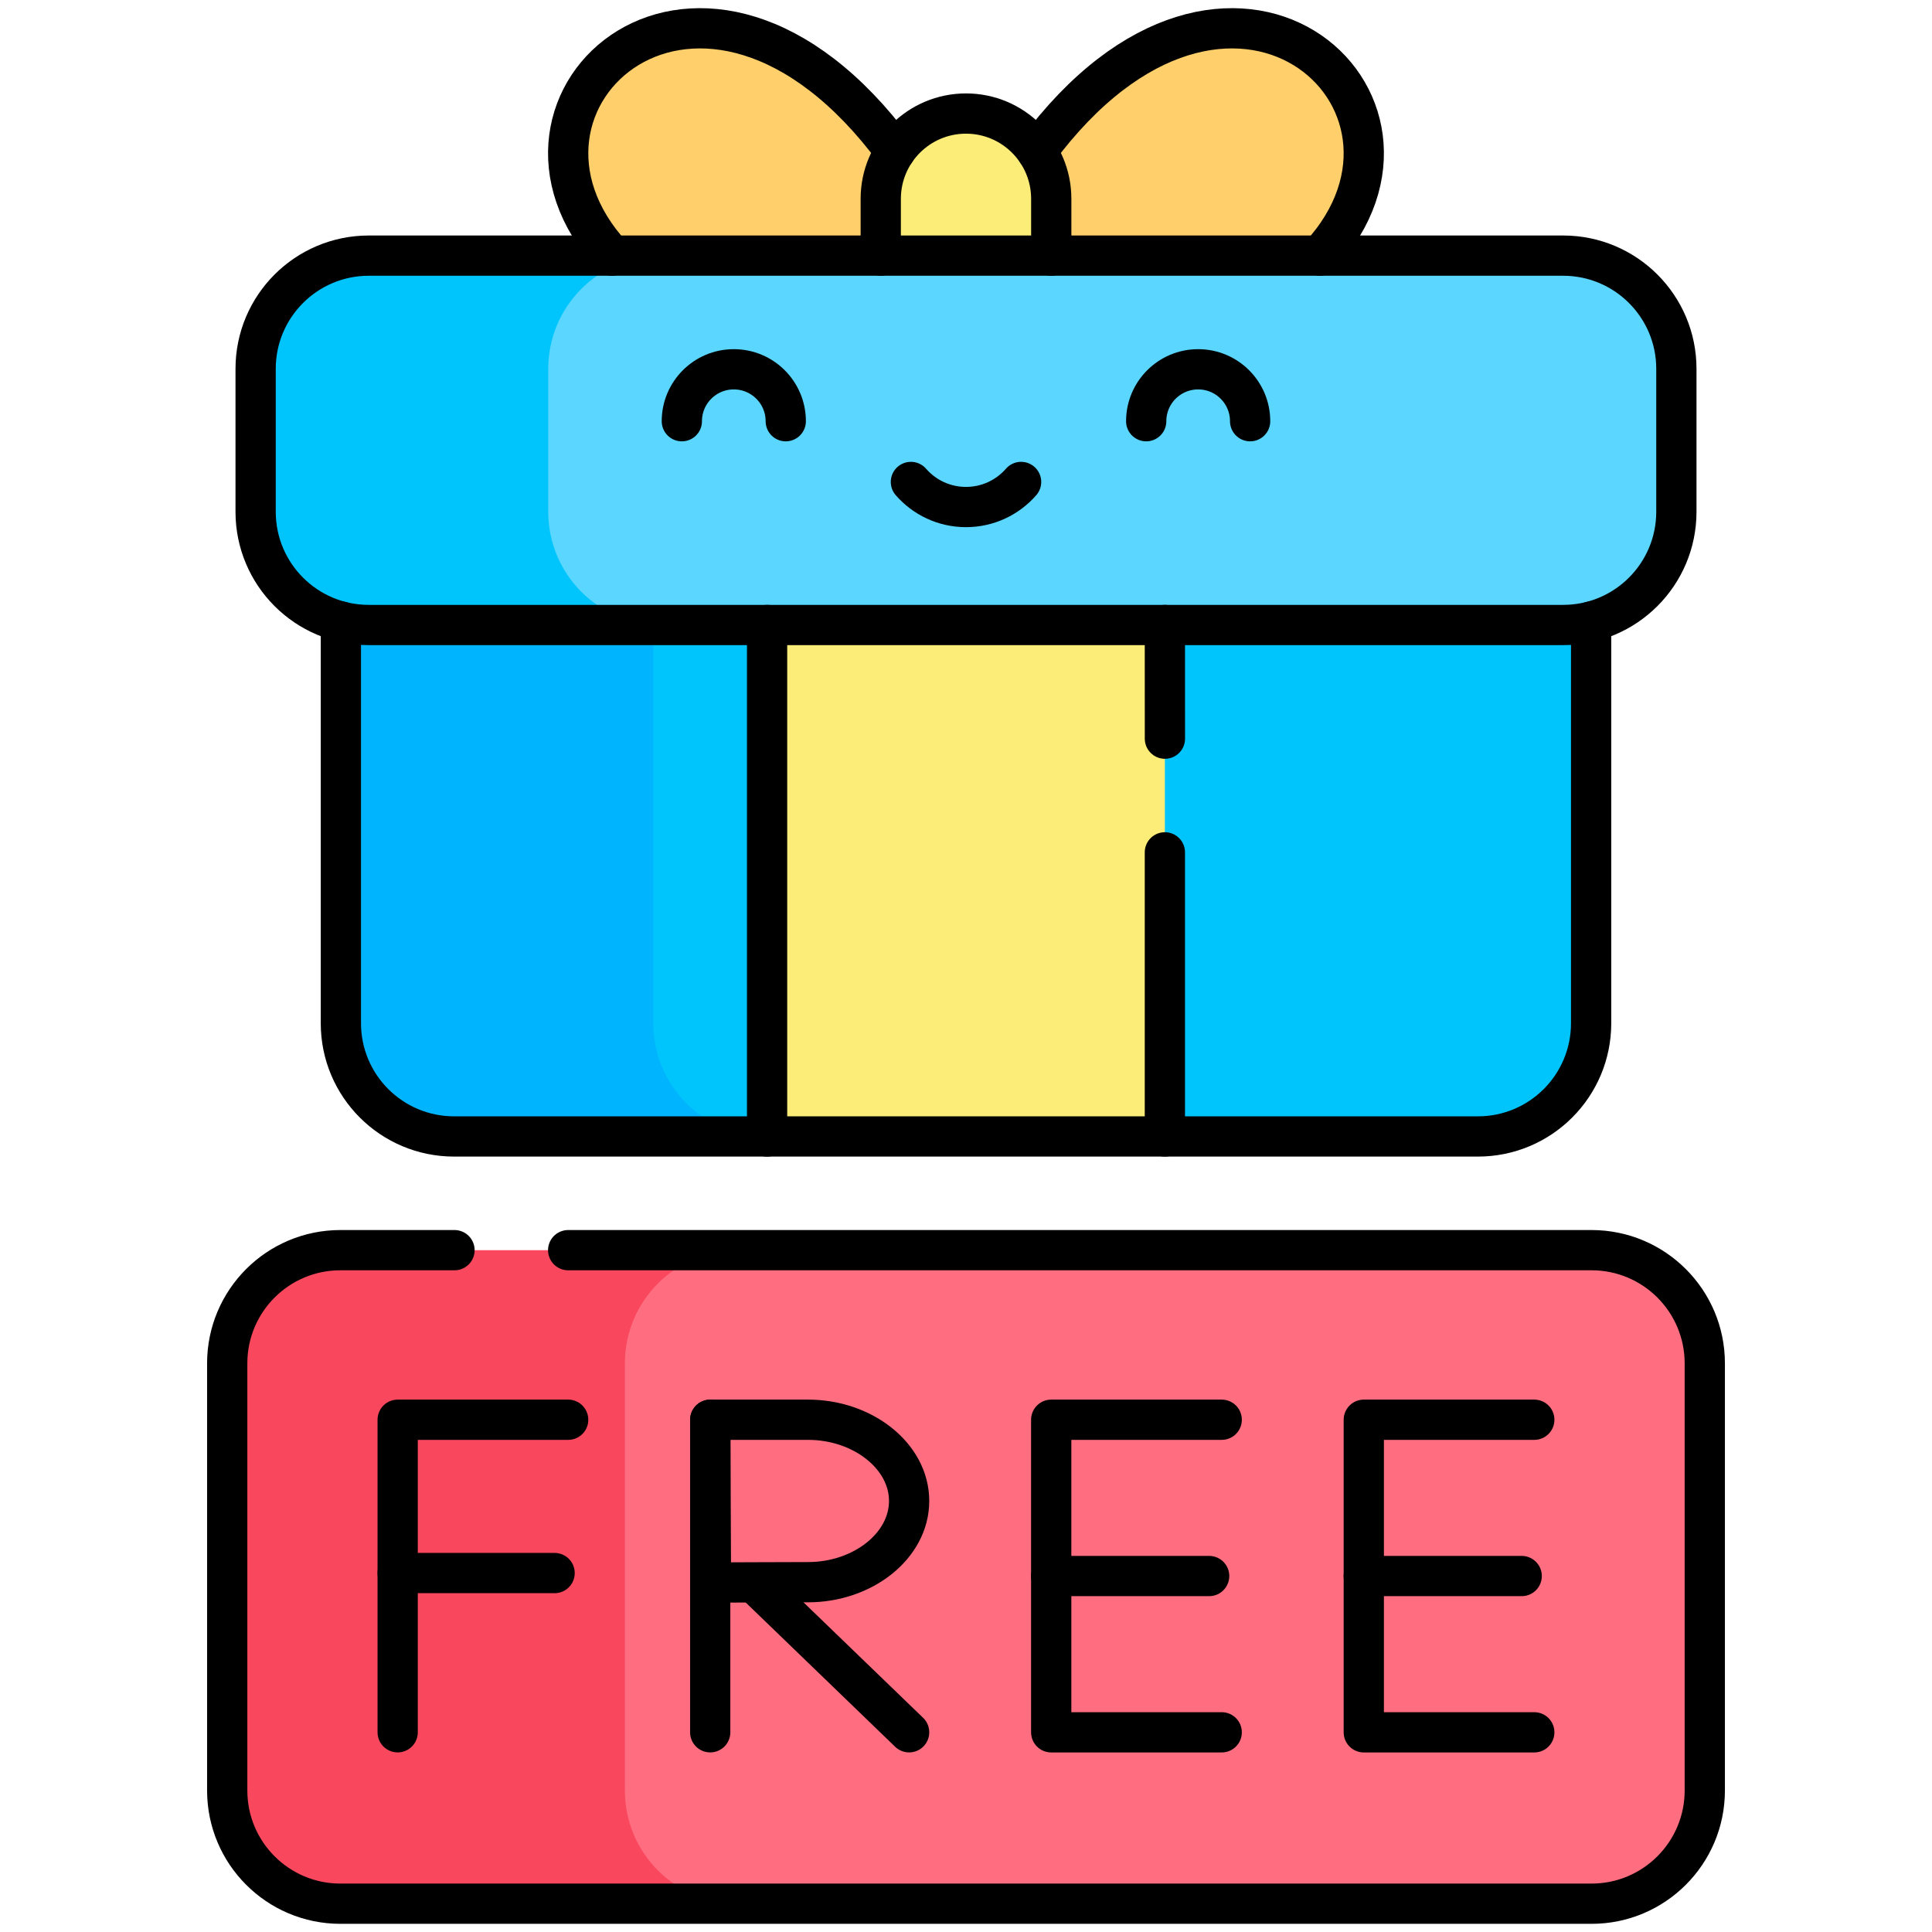 <?xml version="1.0" encoding="UTF-8"?> <svg xmlns="http://www.w3.org/2000/svg" width="48" height="48" viewBox="0 0 48 48" fill="none"><path d="M25.759 3.759C30.543 -2.704 36.326 2.508 32.794 6.351C30.478 9.044 27.25 9.195 26.017 7.906C25.163 7.014 25.161 5.323 25.759 3.759Z" fill="#FFCF6B"></path><path d="M22.24 3.759C17.455 -2.704 11.672 2.508 15.204 6.351C16.38 8.17 18.688 8.751 20.366 7.834C21.733 7.087 22.505 5.444 22.24 3.759Z" fill="#FFCF6B"></path><path d="M21.881 6.351V4.939C21.881 3.769 22.829 2.821 23.999 2.821C25.168 2.821 26.117 3.769 26.117 4.939V6.351C25.25 8.132 22.745 8.134 21.881 6.351Z" fill="#FCEC78"></path><path d="M39.53 15.441V25.423C39.53 26.977 38.271 28.236 36.717 28.236H28.941C28.829 28.116 28.463 27.735 27.875 27.326C24.952 25.293 21.291 25.84 19.056 28.236H19.043C12.552 28.15 12.591 20.817 16.23 15.441C18.977 14.408 22.961 13.22 27.874 12.784C32.861 13.227 36.867 14.441 39.53 15.441Z" fill="#00C5FD"></path><path d="M19.043 28.236H11.281C9.727 28.236 8.468 26.977 8.468 25.423V15.441C14.666 13.111 21.278 12.202 27.874 12.784C22.961 13.22 18.977 14.408 16.23 15.441V25.423C16.23 26.977 17.489 28.236 19.043 28.236Z" fill="#00B4FD"></path><path d="M28.941 15.529V28.236H19.057V15.529C22.195 14.029 25.8 14.033 28.941 15.529Z" fill="#FCEC78"></path><path d="M41.649 9.163V12.716C41.649 14.27 40.389 15.529 38.836 15.529H16.434C9.925 15.249 10.057 5.695 16.434 6.351H38.836C40.389 6.351 41.649 7.611 41.649 9.163Z" fill="#5AD6FF"></path><path d="M16.434 15.529H9.162C7.61 15.529 6.35 14.27 6.35 12.716V9.163C6.35 7.611 7.61 6.351 9.162 6.351H16.434C14.88 6.351 13.621 7.611 13.621 9.163V12.716C13.621 14.27 14.88 15.529 16.434 15.529Z" fill="#00C5FD"></path><path d="M42.354 33.872V44.484C42.354 46.038 41.095 47.297 39.541 47.297H18.338C13.366 47.055 12.536 44.009 12.624 39.549C12.708 35.323 13.296 31.735 18.338 31.06H39.541C41.095 31.059 42.354 32.32 42.354 33.872Z" fill="#FF6E80"></path><path d="M18.338 47.297H8.457C6.904 47.297 5.645 46.038 5.645 44.484V33.872C5.645 32.32 6.904 31.06 8.457 31.06H18.338C16.784 31.06 15.525 32.32 15.525 33.872V44.484C15.525 46.038 16.784 47.297 18.338 47.297Z" fill="#F9475E"></path><path d="M19.058 15.528V28.236" stroke="black" stroke-miterlimit="10" stroke-linecap="round" stroke-linejoin="round"></path><path d="M8.469 15.441V25.422C8.469 26.976 9.728 28.235 11.282 28.235H36.718C38.272 28.235 39.531 26.976 39.531 25.422V15.441" stroke="black" stroke-miterlimit="10" stroke-linecap="round" stroke-linejoin="round"></path><path d="M28.942 18.352L28.941 15.528" stroke="black" stroke-miterlimit="10" stroke-linecap="round" stroke-linejoin="round"></path><path d="M28.941 28.235V21.176" stroke="black" stroke-miterlimit="10" stroke-linecap="round" stroke-linejoin="round"></path><path d="M38.836 6.351H9.163C7.61 6.351 6.351 7.61 6.351 9.163V12.715C6.351 14.269 7.61 15.528 9.163 15.528H38.836C40.389 15.528 41.649 14.269 41.649 12.715V9.163C41.649 7.61 40.389 6.351 38.836 6.351Z" stroke="black" stroke-miterlimit="10" stroke-linecap="round" stroke-linejoin="round"></path><path d="M21.882 6.351V4.939C21.882 3.769 22.83 2.821 24 2.821C25.169 2.821 26.118 3.769 26.118 4.939V6.351" stroke="black" stroke-miterlimit="10" stroke-linecap="round" stroke-linejoin="round"></path><path d="M25.759 3.759C30.543 -2.704 36.326 2.508 32.794 6.351" stroke="black" stroke-miterlimit="10" stroke-linecap="round" stroke-linejoin="round"></path><path d="M22.241 3.759C17.456 -2.704 11.673 2.508 15.205 6.351" stroke="black" stroke-miterlimit="10" stroke-linecap="round" stroke-linejoin="round"></path><path d="M14.116 31.06H39.542C41.095 31.06 42.355 32.319 42.355 33.872V44.484C42.355 46.037 41.095 47.297 39.542 47.297H8.457C6.904 47.297 5.645 46.037 5.645 44.484V33.872C5.645 32.319 6.904 31.06 8.457 31.06H11.292" stroke="black" stroke-miterlimit="10" stroke-linecap="round" stroke-linejoin="round"></path><path d="M19.522 10.465C19.522 9.753 18.944 9.175 18.231 9.175C17.518 9.175 16.94 9.753 16.94 10.465" stroke="black" stroke-miterlimit="10" stroke-linecap="round" stroke-linejoin="round"></path><path d="M28.477 10.465C28.477 9.753 29.055 9.175 29.768 9.175C30.481 9.175 31.059 9.753 31.059 10.465" stroke="black" stroke-miterlimit="10" stroke-linecap="round" stroke-linejoin="round"></path><path d="M22.631 11.974C22.964 12.356 23.453 12.597 24 12.597C24.546 12.597 25.036 12.356 25.369 11.974" stroke="black" stroke-miterlimit="10" stroke-linecap="round" stroke-linejoin="round"></path><path d="M14.116 35.273H9.88V43.038" stroke="black" stroke-miterlimit="10" stroke-linecap="round" stroke-linejoin="round"></path><path d="M9.88 39.082H13.779" stroke="black" stroke-miterlimit="10" stroke-linecap="round" stroke-linejoin="round"></path><path d="M30.353 35.273H26.117V43.039H30.353" stroke="black" stroke-miterlimit="10" stroke-linecap="round" stroke-linejoin="round"></path><path d="M30.041 39.156H26.117" stroke="black" stroke-miterlimit="10" stroke-linecap="round" stroke-linejoin="round"></path><path d="M38.119 35.273H33.883V43.039H38.119" stroke="black" stroke-miterlimit="10" stroke-linecap="round" stroke-linejoin="round"></path><path d="M37.806 39.156H33.883" stroke="black" stroke-miterlimit="10" stroke-linecap="round" stroke-linejoin="round"></path><path d="M18.748 39.332L22.587 43.038" stroke="black" stroke-miterlimit="10" stroke-linecap="round" stroke-linejoin="round"></path><path d="M17.645 35.273V43.038" stroke="black" stroke-miterlimit="10" stroke-linecap="round" stroke-linejoin="round"></path><path d="M22.587 37.291C22.587 38.406 21.437 39.309 20.077 39.309C19.403 39.309 17.665 39.318 17.665 39.318C17.665 39.318 17.654 37.853 17.654 37.291C17.654 36.83 17.648 35.273 17.648 35.273C17.648 35.273 19.28 35.273 20.077 35.273C21.437 35.273 22.587 36.177 22.587 37.291Z" stroke="black" stroke-miterlimit="10" stroke-linecap="round" stroke-linejoin="round"></path></svg> 